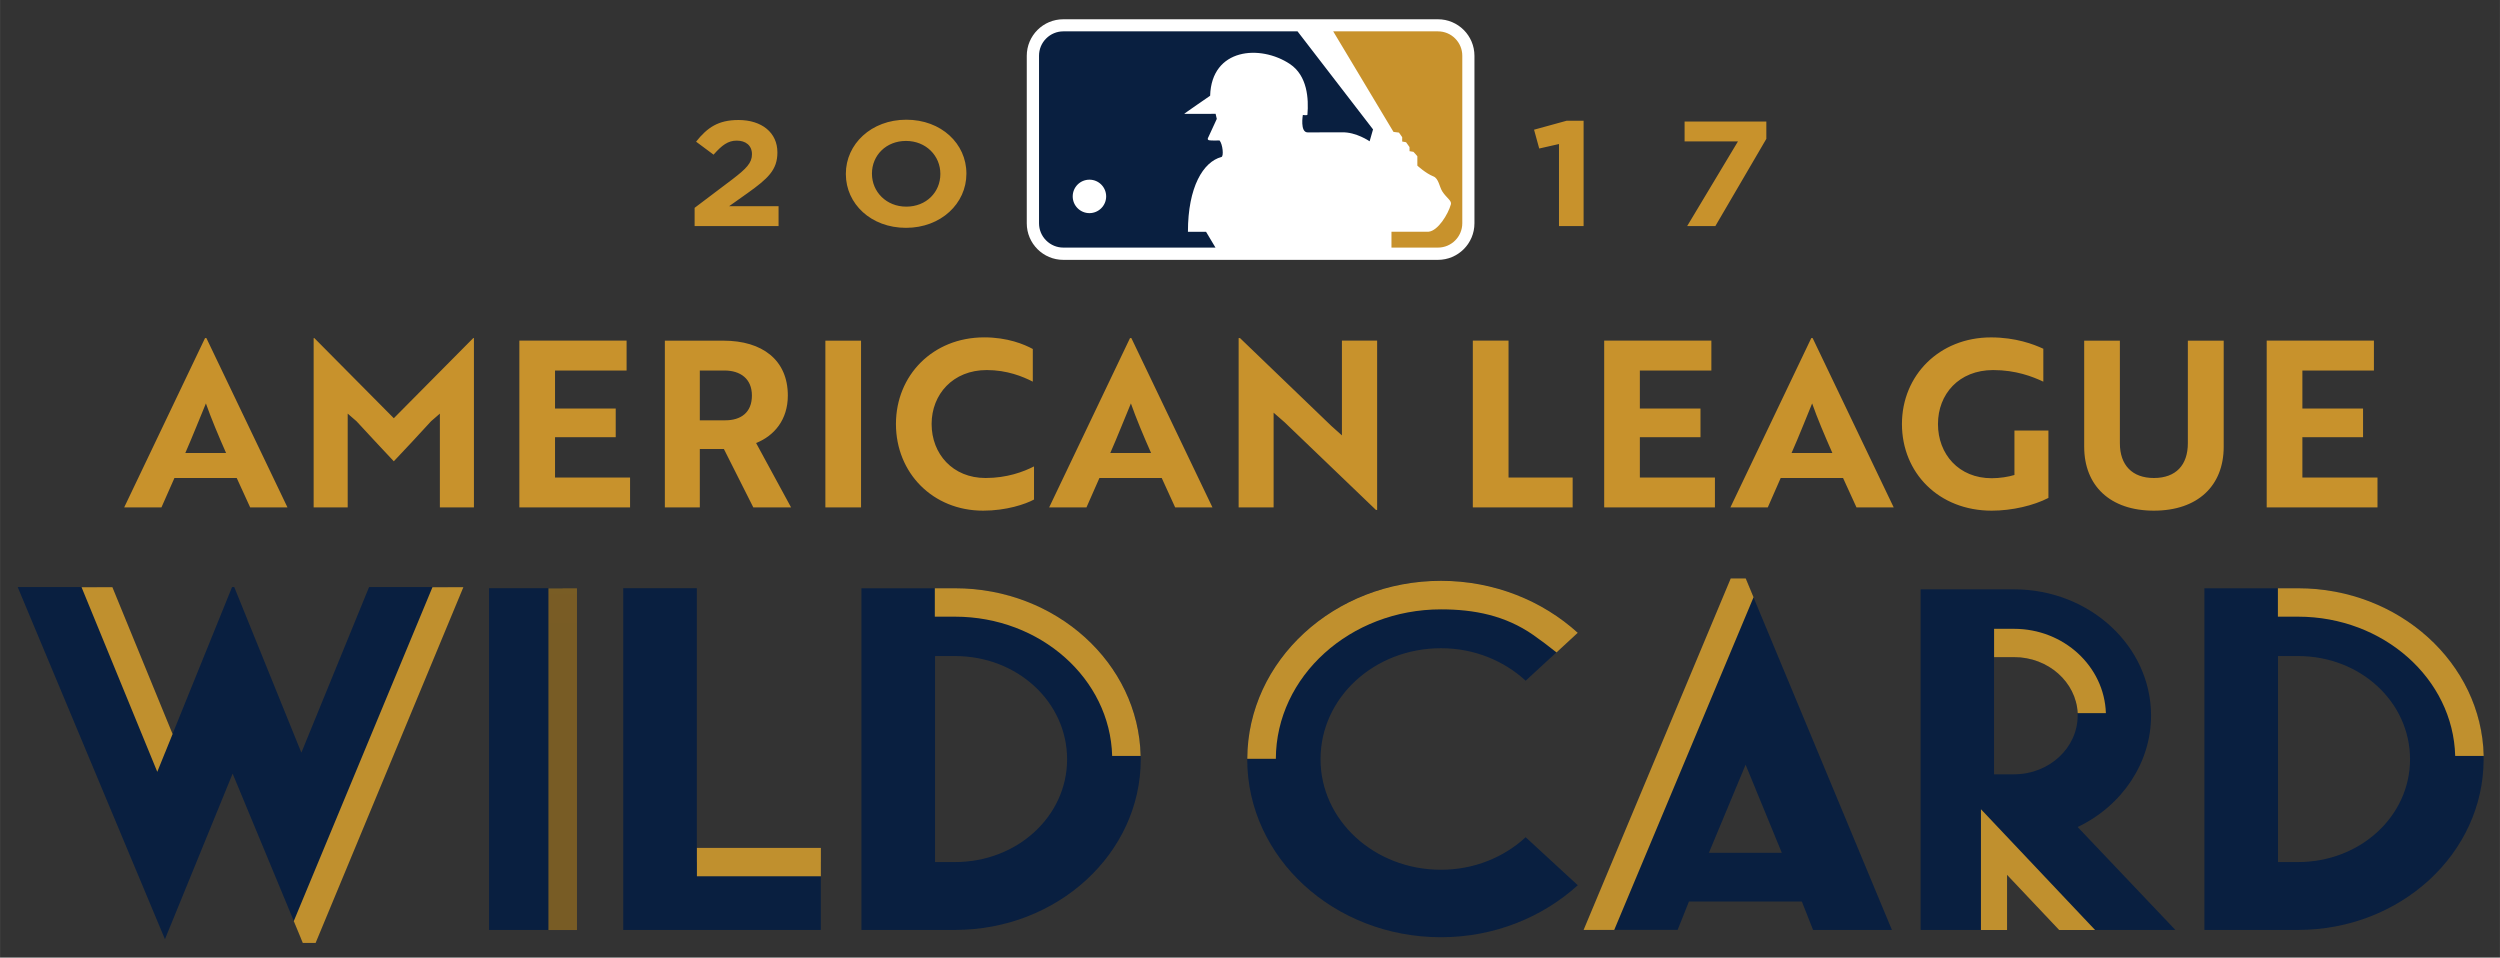 <?xml version="1.0" encoding="UTF-8" standalone="no"?>
<svg xmlns:rdf="http://www.w3.org/1999/02/22-rdf-syntax-ns#" xmlns="http://www.w3.org/2000/svg" xml:space="preserve" height="56.351" viewBox="0 0 147.116 56.351" width="147.12" version="1.1" xmlns:cc="http://creativecommons.org/ns#" xmlns:dc="http://purl.org/dc/elements/1.1/"><rect x="0" y="0" width="147.116" height="56.351" fill="#333333" stroke="none"/><defs><linearGradient id="j" gradientUnits="userSpaceOnUse" gradientTransform="matrix(0 18.642 18.642 0 119.68 165.35)"><stop stop-color="#785c25" offset="0"/><stop stop-color="#785c25" offset=".004"/><stop stop-color="#c0902e" offset=".196"/><stop stop-color="#c0902e" offset=".306"/><stop stop-color="#9b782c" offset=".345"/><stop stop-color="#f3dab0" offset=".567"/><stop stop-color="#f3dab0" offset=".568"/><stop stop-color="#f3dab0" offset=".598"/><stop stop-color="#e0c375" offset=".712"/><stop stop-color="#e0c375" offset=".823"/><stop stop-color="#c0902e" offset="1"/></linearGradient><linearGradient id="i" gradientUnits="userSpaceOnUse" gradientTransform="matrix(4.286 0 0 -4.286 97.029 177.32)"><stop stop-color="#c0902e" offset="0"/><stop stop-color="#c0902e" offset=".074"/><stop stop-color="#e0c375" offset=".256"/><stop stop-color="#e0c375" offset=".416"/><stop stop-color="#e0c375" offset=".456"/><stop stop-color="#f3dab0" offset=".955"/><stop stop-color="#f3dab0" offset="1"/></linearGradient><linearGradient id="h" gradientUnits="userSpaceOnUse" gradientTransform="matrix(0 -17.551 -17.551 0 111.02 181)"><stop stop-color="#c0902e" offset="0"/><stop stop-color="#c0902e" offset=".476"/><stop stop-color="#9c7a28" offset=".995"/><stop stop-color="#9c7a28" offset="1"/></linearGradient><linearGradient id="g" gradientUnits="userSpaceOnUse" gradientTransform="matrix(9.689 0 0 -9.689 137.2 177.66)"><stop stop-color="#c0902e" offset="0"/><stop stop-color="#c0902e" offset=".074"/><stop stop-color="#e0c375" offset=".256"/><stop stop-color="#e0c375" offset=".416"/><stop stop-color="#c0902e" offset=".884"/><stop stop-color="#c0902e" offset=".891"/><stop stop-color="#9c7a28" offset=".995"/><stop stop-color="#9c7a28" offset="1"/></linearGradient><linearGradient id="f" gradientUnits="userSpaceOnUse" gradientTransform="matrix(9.689 0 0 -9.689 200.43 177.66)"><stop stop-color="#c0902e" offset="0"/><stop stop-color="#c0902e" offset=".074"/><stop stop-color="#e0c375" offset=".256"/><stop stop-color="#e0c375" offset=".416"/><stop stop-color="#c0902e" offset=".884"/><stop stop-color="#c0902e" offset=".891"/><stop stop-color="#9c7a28" offset=".995"/><stop stop-color="#9c7a28" offset="1"/></linearGradient><linearGradient id="e" gradientUnits="userSpaceOnUse" gradientTransform="matrix(5.373 0 0 -5.373 186.45 168.37)"><stop stop-color="#c0902e" offset="0"/><stop stop-color="#c0902e" offset=".074"/><stop stop-color="#e0c375" offset=".256"/><stop stop-color="#e0c375" offset=".416"/><stop stop-color="#e0c375" offset=".456"/><stop stop-color="#f3dab0" offset=".955"/><stop stop-color="#f3dab0" offset="1"/></linearGradient><linearGradient id="d" gradientUnits="userSpaceOnUse" gradientTransform="matrix(5.298 0 0 -5.298 187.03 177.72)"><stop stop-color="#c0902e" offset="0"/><stop stop-color="#c0902e" offset=".476"/><stop stop-color="#9c7a28" offset=".995"/><stop stop-color="#9c7a28" offset="1"/></linearGradient><linearGradient id="c" gradientUnits="userSpaceOnUse" gradientTransform="matrix(8.003 0 0 -8.003 167.74 173.8)"><stop stop-color="#c0902e" offset="0"/><stop stop-color="#c0902e" offset=".325"/><stop stop-color="#e0c375" offset=".684"/><stop stop-color="#e0c375" offset="1"/></linearGradient><linearGradient id="b" gradientUnits="userSpaceOnUse" gradientTransform="matrix(5.836 0 0 -5.836 126 168.72)"><stop stop-color="#c0902e" offset="0"/><stop stop-color="#c0902e" offset=".074"/><stop stop-color="#e0c375" offset=".256"/><stop stop-color="#e0c375" offset=".416"/><stop stop-color="#e0c375" offset=".456"/><stop stop-color="#f3dab0" offset=".955"/><stop stop-color="#f3dab0" offset="1"/></linearGradient><linearGradient id="a" gradientUnits="userSpaceOnUse" gradientTransform="matrix(-9.859 -14.453 -14.453 9.859 161.04 179.73)"><stop stop-color="#c0902e" offset="0"/><stop stop-color="#c0902e" offset=".074"/><stop stop-color="#e0c375" offset=".256"/><stop stop-color="#e0c375" offset=".416"/><stop stop-color="#e0c375" offset=".456"/><stop stop-color="#f3dab0" offset=".955"/><stop stop-color="#f3dab0" offset="1"/></linearGradient></defs><g transform="matrix(1.25 0 0 -1.25 -116.49 261.63)"><g><g><path d="m143.25 197.07c-0.95 0-1.721 0.771-1.721 1.721v7.885c0 0.951 0.771 1.721 1.721 1.721h17.635c0.95 0 1.72-0.77 1.72-1.721v-7.885c0-0.95-0.77-1.721-1.72-1.721h-17.635z" fill="#fff"/><path d="m62.57 1.853c-0.381 0-0.74 0.149-1.011 0.42-0.272 0.271-0.42 0.631-0.42 1.014v9.858c0 0.382 0.148 0.742 0.42 1.013 0.271 0.27 0.63 0.42 1.011 0.42h8.953c-0.225-0.375-0.477-0.8-0.554-0.928h-1.067c-0.001-2.646 0.902-4.119 1.969-4.404 0.149-0.026 0.079-0.756-0.109-0.973 0 0-0.513 0.016-0.621-0.012-0.135-0.04-0.039-0.176-0.039-0.176l0.498-1.08-0.069-0.299-1.849 0.004c-0.028-0.001 1.527-1.068 1.527-1.068 0.079-2.809 2.954-3.026 4.695-1.867 1.028 0.689 1.11 2.038 1.03 2.984-0.014 0.054-0.27 0.014-0.27 0.014s-0.176 1.025 0.281 1.025l2.028-0.002c0.825-0.026 1.621 0.527 1.621 0.527l0.201-0.701-4.443-5.769h-13.782zm40.15 32.192l-8.64 20.684h4.639l0.666-1.667h6.645l0.66 1.67h4.64l-8.61-20.687zm-17.925 0.135c-6.294 0-11.404 4.708-11.404 10.506 0 5.797 5.11 10.476 11.404 10.476 3.129 0 5.974-1.177 8.049-3.06l-3.067-2.825c-1.277 1.178-3.035 1.914-4.982 1.914-3.93 0-7.09-2.915-7.09-6.505 0-3.62 3.16-6.532 7.09-6.532 1.947 0 3.705 0.735 4.982 1.912l3.067-2.826c-2.075-1.882-4.92-3.06-8.049-3.06zm-83.76 0.375l8.666 20.724 3.983-9.746 4.045 9.746 8.632-20.724h-4.648l-3.984 9.746-3.95-9.746h-0.129l-3.949 9.746-4.014-9.746h-4.652zm27.738 0.068v20.109h4.332v-20.109h-4.332zm7.897 0v20.109h11.627v-3.994h-7.295v-16.115h-4.332zm14.018 0.002v20.107h5.509c6.02 0 10.928-4.492 10.928-10.041 0-5.547-4.908-10.066-10.928-10.066h-5.509zm79.032 0v20.107h5.51c6.02 0 10.92-4.492 10.92-10.041 0-5.547-4.9-10.066-10.92-10.066h-5.51zm-16.7 0.064v20.043h4.32v-5.179l4.92 5.179h5.75l-5.75-6.056c2.64-1.259 4.32-3.805 4.32-6.555 0-4.096-3.62-7.432-8.06-7.432h-5.5zm-58 3.926h1.177c3.664 0 6.594 2.7 6.594 6.076 0 3.347-2.93 6.047-6.594 6.047h-1.177v-12.123zm79.03 0h1.18c3.66 0 6.59 2.7 6.59 6.076 0 3.347-2.93 6.047-6.59 6.047h-1.18v-12.123zm-16.71 0.055h1.18c2.06 0 3.74 1.549 3.74 3.451 0 1.901-1.68 3.453-3.74 3.453h-1.18v-6.904zm-14.62 6.34l2.13 5.183h-4.29l2.16-5.183z" transform="matrix(.8 0 0 -.8 93.195 209.31)" fill="#091f40"/><path d="m144.48 199.27c-0.436 0-0.788 0.353-0.788 0.787 0 0.436 0.351 0.788 0.787 0.788 0.435 0.001 0.787-0.351 0.788-0.787 0-0.434-0.352-0.787-0.787-0.788" fill="#fff"/><path d="m78.451 1.853l3.547 5.916 0.322 0.041 0.19 0.268v0.258l0.228 0.041 0.203 0.285 0.002 0.242 0.229 0.039s0.23 0.244 0.23 0.258v0.553s0.499 0.46 0.946 0.635c0.311 0.121 0.351 0.62 0.527 0.89 0.244 0.378 0.566 0.54 0.5 0.756-0.161 0.579-0.756 1.553-1.309 1.608 0 0-1.377 0-2.187 0.002v0.933h2.736c0.79 0 1.432-0.643 1.432-1.433v-9.858c0-0.381-0.149-0.742-0.42-1.014-0.269-0.27-0.628-0.42-1.012-0.42h-6.164zm-25.123 5.199c-2.059 0-3.557 1.433-3.557 3.181v0.018c0 1.749 1.478 3.164 3.54 3.164 2.058 0 3.554-1.432 3.554-3.182v-0.017c0-1.75-1.476-3.164-3.537-3.164zm-9.881 0.018c-1.193 0-1.831 0.449-2.49 1.275l1.029 0.764c0.497-0.561 0.85-0.826 1.364-0.826 0.525 0 0.896 0.282 0.896 0.801 0 0.509-0.324 0.842-1.152 1.475l-2.223 1.679v1.073h4.94v-1.17h-2.909l1.088-0.772c1.181-0.845 1.752-1.354 1.752-2.383v-0.018c0-1.151-0.913-1.899-2.295-1.899zm48.739 0.043l-1.916 0.527 0.304 1.107 1.164-0.264v4.827h1.448v-6.198h-1zm6.943 0.045v1.17h3.141l-2.989 4.983h1.659l3-5.133v-1.02h-4.811zm-45.818 1.143c1.181 0 2.021 0.88 2.021 1.933v0.018c0 1.055-0.82 1.916-2.004 1.916-1.181 0-2.021-0.879-2.021-1.934v-0.017c0-1.055 0.821-1.916 2.004-1.916zm4.601 11.56c-3.026 0-5.193 2.237-5.193 5.098 0 2.877 2.167 5.1 5.125 5.1 1.377 0 2.495-0.382 3-0.655v-1.949c-0.615 0.314-1.583 0.682-2.852 0.682-1.934 0-3.174-1.419-3.174-3.178 0-1.744 1.254-3.174 3.244-3.174 1.2 0 2.125 0.382 2.711 0.682v-1.922c-0.503-0.274-1.483-0.684-2.861-0.684zm59.248 0.002c-3.04 0-5.24 2.235-5.24 5.096 0 2.877 2.17 5.1 5.28 5.1 1.2 0 2.47-0.3 3.34-0.75v-3.967h-2v2.617c-0.35 0.109-0.86 0.191-1.34 0.191-1.94 0-3.16-1.419-3.16-3.191 0-1.745 1.22-3.174 3.25-3.174 1.33 0 2.31 0.382 2.95 0.682v-1.936c-0.56-0.26-1.62-0.668-3.08-0.668zm-105.1 0.041l-4.758 9.963h2.193l0.764-1.73h3.666l0.791 1.73h2.195l-4.771-9.963h-0.08zm6.392 0v9.963h2.004v-5.519l0.518 0.449c0.736 0.791 1.459 1.581 2.195 2.357 0.736-0.776 1.471-1.566 2.193-2.357l0.518-0.449v5.519h2.004v-9.963h-0.041l-4.674 4.715-4.676-4.715h-0.041zm48.041 0l-4.758 9.963h2.196l0.762-1.73h3.667l0.79 1.73h2.195l-4.772-9.963h-0.08zm6.393 0v9.963h2.058v-5.574l0.641 0.559 5.383 5.166h0.068v-9.965h-2.072v5.576l-0.625-0.559-5.371-5.166h-0.082zm33.699 0l-4.76 9.963h2.2l0.76-1.73h3.67l0.79 1.73h2.19l-4.77-9.963h-0.08zm-76.027 0.149v9.814h6.515v-1.758h-4.416v-2.373h3.571v-1.689h-3.571v-2.235h4.211v-1.759h-6.31zm56.109 0v9.814h5.875v-1.758h-3.773v-8.056h-2.102zm7.731 0v9.814h6.517v-1.758h-4.418v-2.373h3.568v-1.689h-3.568v-2.235h4.208v-1.759h-6.307zm38.987 0v9.814h6.52v-1.758h-4.42v-2.373h3.57v-1.689h-3.57v-2.235h4.21v-1.759h-6.31zm-94.265 0.002v9.812h2.057v-3.435h1.418l1.73 3.435h2.223l-2.059-3.789c1.064-0.422 1.868-1.364 1.868-2.795 0-2.1-1.513-3.228-3.79-3.228h-3.447zm9.446 0v9.812h2.099v-9.812h-2.099zm74.079 0v6.242c0 2.29 1.52 3.762 4.1 3.762 2.59 0 4.11-1.472 4.11-3.762v-6.242h-2.11v6.037c0 1.281-0.7 2.045-2 2.045-1.28 0-2-0.764-2-2.045v-6.037h-2.1zm-81.468 1.756h1.443c0.955 0 1.623 0.491 1.623 1.472 0 0.995-0.64 1.459-1.566 1.459h-1.5v-2.931zm-29.065 1.937c0.3 0.859 0.736 1.895 1.186 2.916h-2.398c0.408-0.926 0.926-2.235 1.212-2.916zm54.434 0c0.3 0.859 0.736 1.895 1.186 2.916h-2.399c0.409-0.926 0.927-2.235 1.213-2.916zm40.089 0c0.3 0.859 0.74 1.895 1.19 2.916h-2.4c0.41-0.926 0.93-2.235 1.21-2.916z" transform="matrix(.8 0 0 -.8 93.195 209.31)" fill="#c8922c"/></g><path d="m119.01 165.52h1.343v16.087h-1.343v-16.087z" fill="url(#j)"/><path d="m97.029 181.66 3.566-8.693 0.72 1.781-2.834 6.912h-1.452z" fill="url(#i)"/><path d="m113.55 181.66-6.53-15.722 0.425-1.025h0.604l6.956 16.747h-1.455z" fill="url(#h)"/><path d="m137.2 181.61v-1.338h0.95c4.023 0 7.303-2.925 7.399-6.555h1.341c-0.094 4.364-3.982 7.893-8.74 7.893h-0.95z" fill="url(#g)"/><path d="m200.43 181.61v-1.338h0.95c4.021 0 7.302-2.925 7.397-6.555h1.342c-0.095 4.364-3.982 7.893-8.739 7.893h-0.95z" fill="url(#f)"/><path d="m186.45 165.52h1.229v2.598l2.453-2.596h1.691l-5.373 5.685v-5.687z" fill="url(#e)"/><path d="m187.07 179.7h-0.001v-1.332h0.94c1.606 0 2.924-1.174 2.995-2.638h1.328c-0.07 2.199-1.98 3.97-4.323 3.97h-0.939z" fill="url(#d)"/><path d="m174.67 182.07-6.927-16.547h1.442l6.56 15.664-0.367 0.883h-0.708z" fill="url(#c)"/><path d="m126 168.05h5.836v1.336h-5.836v-1.336z" fill="url(#b)"/><path d="m151.91 173.58h1.345c0.013 3.881 3.497 7.036 7.777 7.036 1.561 0 3.023-0.287 4.343-1.206 0.348-0.242 0.726-0.529 1.094-0.822l1.001 0.925c-1.659 1.506-3.934 2.447-6.438 2.447-5.025 0-9.108-3.753-9.122-8.38" fill="url(#a)"/></g></g></svg>
